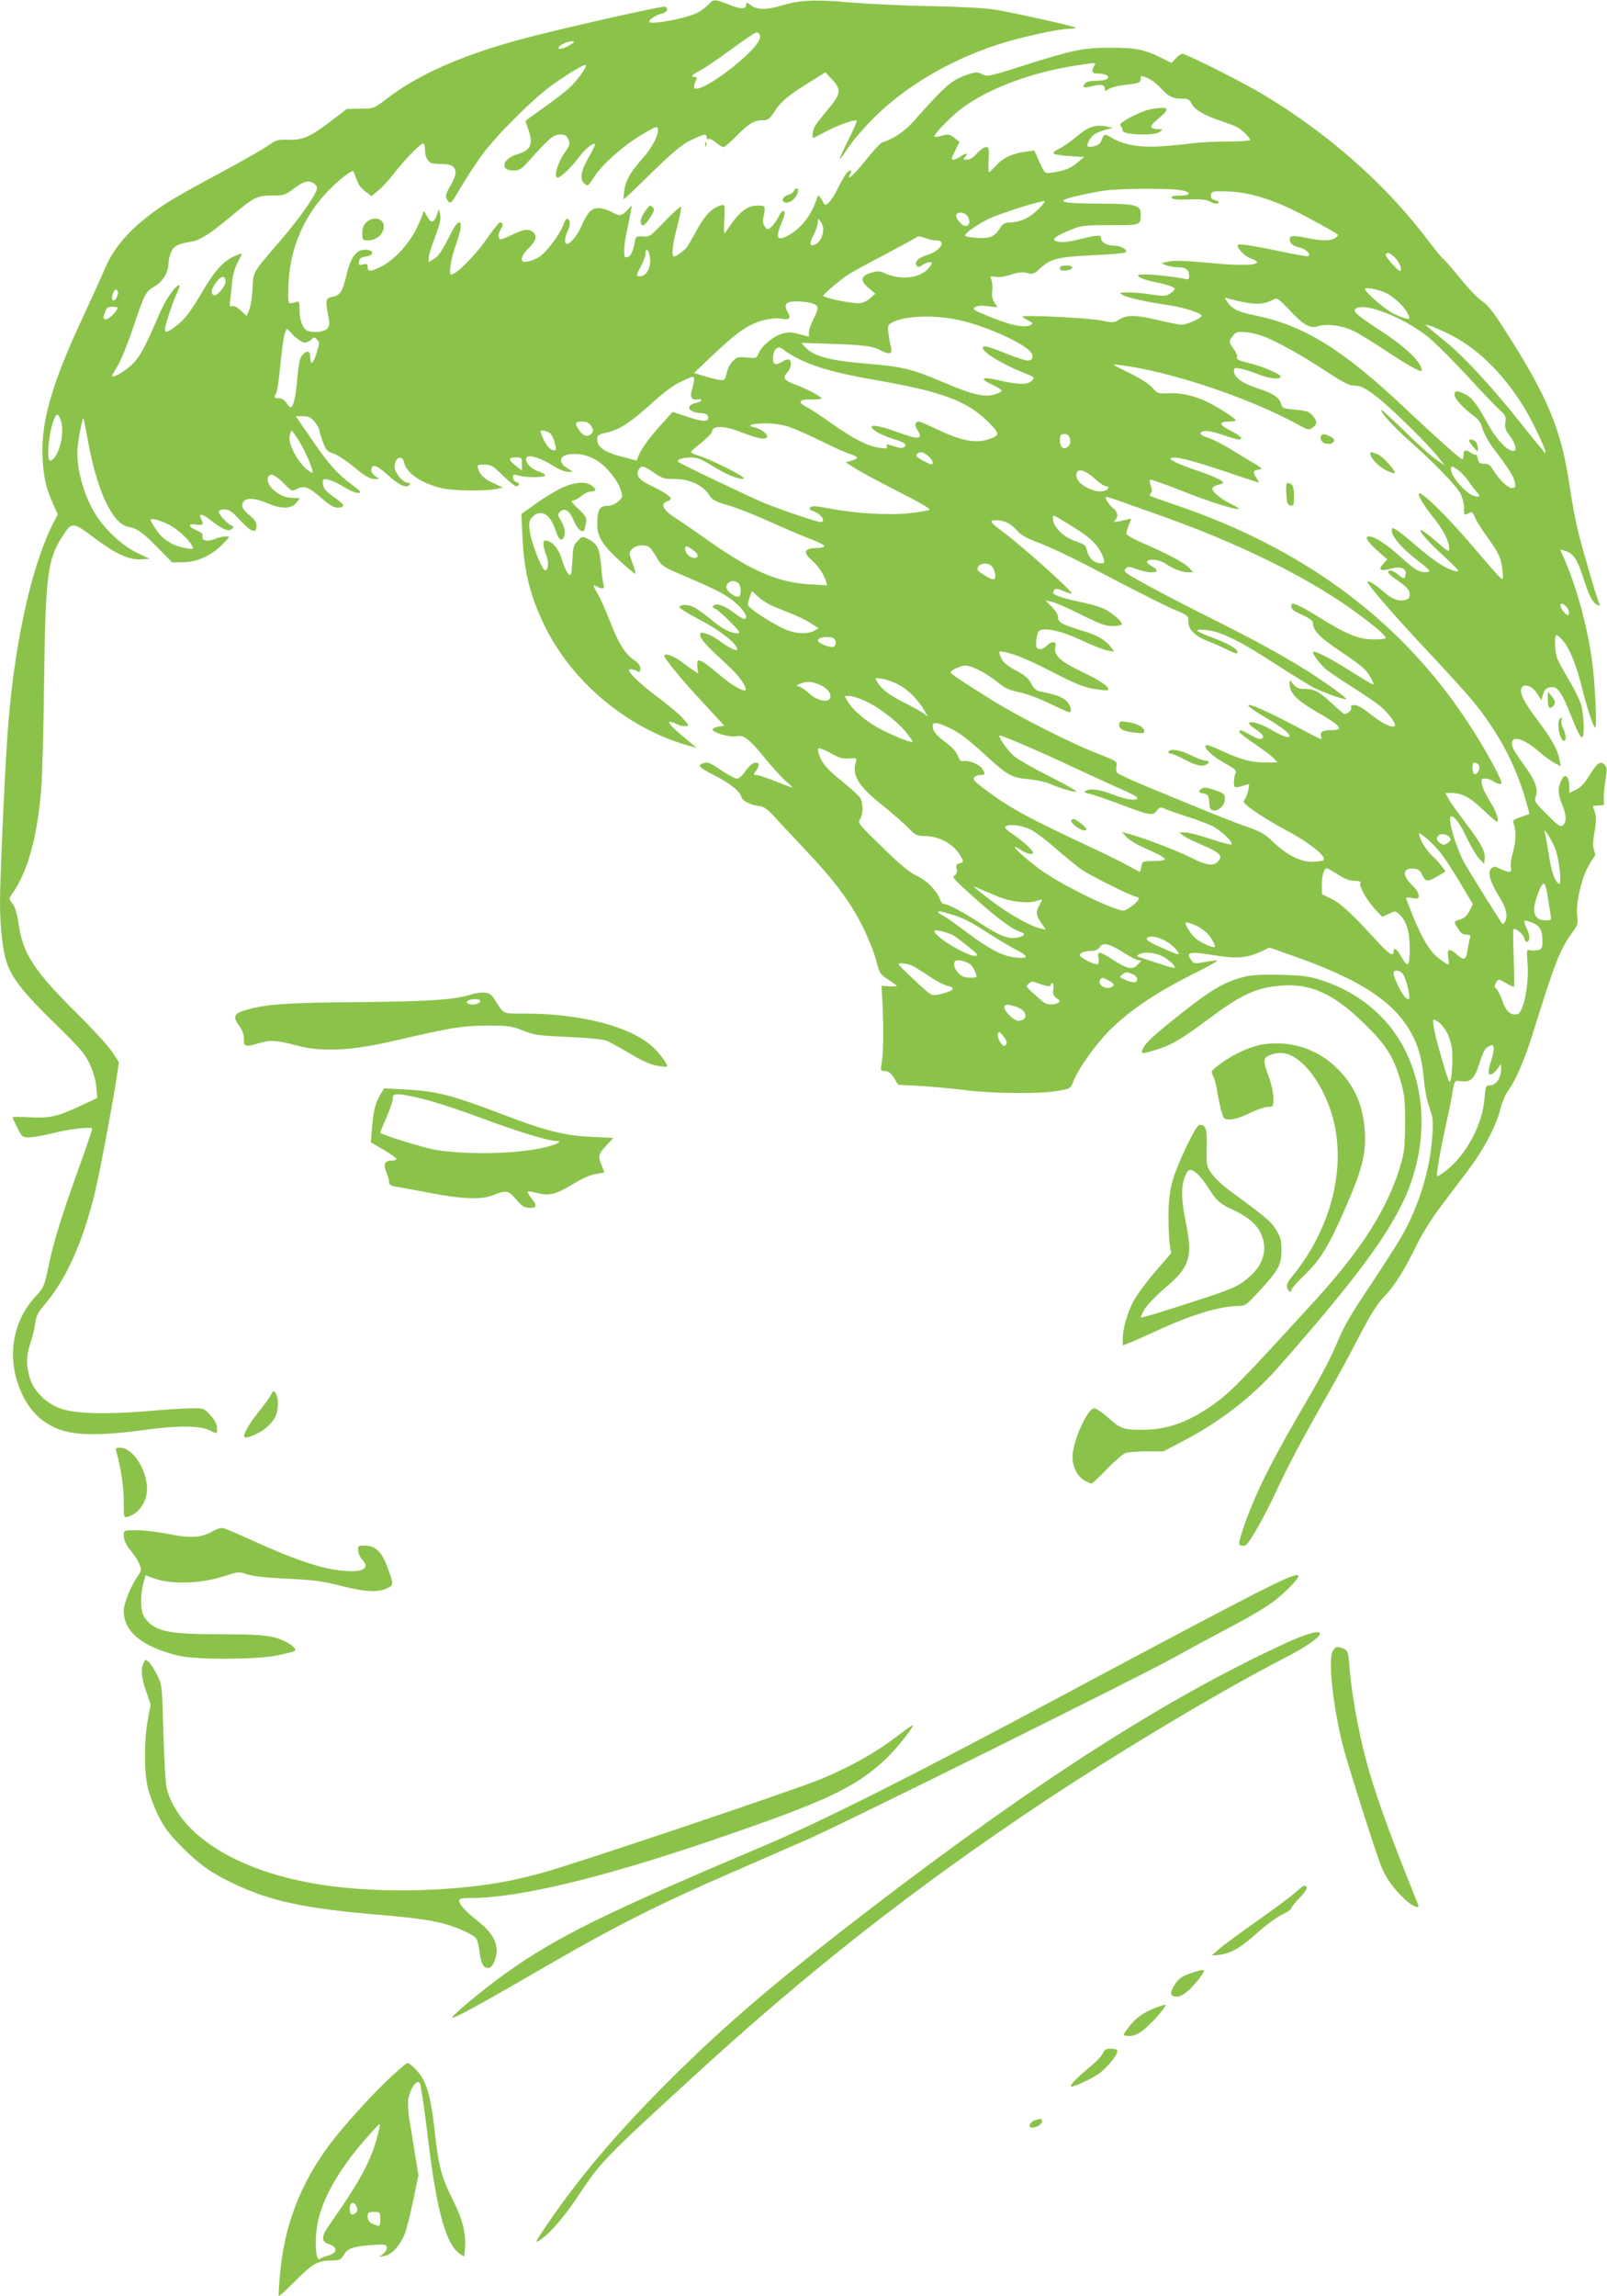 <?xml version="1.0" standalone="no"?>
<!DOCTYPE svg PUBLIC "-//W3C//DTD SVG 20010904//EN"
 "http://www.w3.org/TR/2001/REC-SVG-20010904/DTD/svg10.dtd">
<svg version="1.0" xmlns="http://www.w3.org/2000/svg"
 width="896pt" height="1280pt" viewBox="0 0 896 1280"
 preserveAspectRatio="xMidYMid meet">
<g transform="translate(0,1280) scale(0.1,-0.1)"
fill="#8bc34a" stroke="none">
<path d="M3949 12774 c-13 -14 -41 -35 -61 -45 -64 -33 -268 -70 -268 -50 0
14 38 38 73 46 28 7 36 29 14 38 -15 5 -617 -131 -803 -182 -335 -91 -575
-198 -751 -334 -68 -52 -68 -52 -143 -53 l-76 -1 -89 -68 c-116 -89 -158 -107
-238 -104 -58 2 -66 0 -122 -39 -33 -22 -146 -86 -250 -142 -256 -137 -333
-183 -427 -259 -105 -84 -178 -174 -219 -269 -18 -42 -69 -156 -114 -252 -196
-418 -255 -632 -235 -853 9 -93 19 -131 57 -218 l25 -56 -30 -59 c-124 -250
-220 -702 -252 -1194 -17 -259 -40 -789 -40 -907 0 -148 16 -281 40 -346 33
-88 93 -163 266 -332 142 -139 168 -169 195 -228 19 -40 33 -91 36 -127 l6
-60 -96 -45 c-127 -59 -169 -69 -283 -63 -52 3 -94 3 -94 -1 0 -3 12 -29 27
-58 25 -50 28 -53 65 -53 22 0 84 11 140 25 86 22 203 35 212 24 2 -2 -32
-103 -76 -224 -97 -270 -140 -409 -169 -551 -22 -104 -25 -111 -71 -161 -135
-145 -164 -360 -73 -548 46 -97 116 -161 211 -195 92 -32 236 -33 468 -1 190
26 310 25 365 -2 43 -22 41 -22 41 13 0 20 -12 43 -36 70 -35 39 -38 40 -102
40 -36 0 -149 -7 -251 -16 -224 -19 -391 -15 -476 12 -83 26 -157 98 -179 173
-21 72 -20 126 4 195 11 32 23 81 26 109 6 40 16 62 45 96 124 141 219 349
288 632 28 118 95 472 122 646 l12 82 -38 58 c-21 32 -109 128 -196 214 -237
235 -300 331 -324 491 -9 61 -20 101 -35 120 -21 28 -21 29 -2 56 87 123 141
318 162 587 6 72 13 339 16 595 7 587 19 680 100 807 55 86 58 86 182 -7 120
-90 192 -122 261 -118 l46 3 -68 32 c-80 38 -174 123 -228 206 -73 112 -117
275 -106 386 7 62 27 164 32 159 2 -2 13 -57 25 -123 49 -276 135 -462 223
-481 54 -11 81 -30 165 -116 l82 -83 62 1 c78 1 157 37 219 100 42 43 43 44
17 44 -14 0 -42 -7 -62 -15 -34 -14 -69 -10 -67 8 3 22 -2 28 -34 41 -47 20
-47 40 0 32 37 -7 43 0 25 35 -16 30 11 24 56 -12 53 -42 90 -60 108 -53 16 6
22 24 9 24 -15 0 -73 61 -73 76 0 9 11 14 32 14 26 0 42 -11 87 -60 62 -67 91
-77 91 -32 0 21 -10 37 -40 61 -41 33 -50 57 -28 79 19 19 63 14 128 -13 76
-32 129 -33 158 -2 12 13 22 25 22 28 0 2 -20 4 -45 4 -66 1 -145 68 -131 113
10 29 38 18 90 -34 42 -44 43 -44 73 -29 40 20 64 11 138 -54 40 -35 67 -51
86 -51 45 0 43 17 -8 51 -58 40 -72 57 -73 88 0 21 3 23 31 17 17 -3 57 -22
89 -42 32 -20 68 -34 79 -32 18 2 10 12 -43 51 -77 57 -128 115 -230 265 l-77
112 39 0 c33 0 45 -6 66 -31 14 -17 26 -37 26 -44 0 -8 9 -38 20 -68 18 -47
25 -55 58 -65 21 -6 67 -36 103 -65 76 -63 99 -77 131 -77 l22 0 -22 16 c-12
8 -22 23 -22 33 0 39 30 30 95 -29 63 -58 105 -75 120 -50 3 6 -3 10 -14 10
-26 0 -71 55 -71 89 0 51 44 70 53 23 12 -58 95 -115 207 -143 62 -15 244 -18
305 -5 l40 8 -50 23 c-54 24 -79 47 -89 83 -7 20 -4 22 35 22 37 0 47 -6 102
-60 34 -33 67 -60 73 -60 22 0 25 17 4 23 -12 3 -20 14 -20 25 0 18 3 20 32
11 39 -11 128 -12 145 -1 8 5 -6 14 -36 25 -49 17 -82 60 -63 79 15 15 80 -7
142 -46 31 -20 68 -36 85 -36 l30 0 -32 20 c-48 29 -46 67 3 76 54 10 111 -1
162 -33 55 -34 117 -112 134 -167 11 -37 10 -40 -16 -62 -17 -15 -40 -24 -62
-24 -42 0 -54 -24 -54 -104 0 -68 32 -119 132 -208 41 -38 78 -68 81 -68 3 0
-4 27 -16 59 -21 58 -21 60 -3 80 19 21 59 27 90 15 9 -3 29 -30 46 -59 30
-52 30 -52 175 -114 179 -77 227 -103 282 -156 41 -40 56 -75 31 -75 -6 0 -35
18 -64 40 -51 38 -96 51 -109 31 -3 -5 3 -12 13 -15 9 -3 47 -35 82 -71 55
-55 61 -65 42 -65 -38 0 -84 24 -148 77 -33 28 -75 58 -93 67 -34 18 -81 18
-83 1 -1 -5 52 -38 118 -72 112 -59 204 -132 204 -163 0 -13 -50 11 -98 47
-45 34 -99 55 -107 42 -10 -15 21 -56 89 -118 33 -31 78 -73 98 -94 38 -38 74
-95 65 -104 -11 -10 -78 28 -138 79 -120 101 -137 108 -131 51 l5 -37 -28 18
c-16 10 -48 34 -72 52 -44 33 -102 48 -87 22 23 -40 106 -139 212 -253 l120
-130 -31 -5 c-17 -3 -32 -10 -34 -15 -5 -17 93 -47 132 -39 44 8 69 -11 168
-132 41 -50 92 -105 113 -122 21 -18 35 -32 31 -32 -4 0 -46 16 -94 35 -48 19
-95 35 -106 35 -17 0 -17 2 -3 22 23 32 20 50 -6 46 -13 -2 -34 -21 -51 -45
-17 -27 -36 -43 -48 -43 -11 0 -49 20 -86 45 -66 45 -78 50 -107 39 -29 -11
-17 -23 63 -64 90 -45 146 -90 155 -123 5 -23 57 -47 106 -51 16 -1 42 -20 75
-56 28 -30 99 -107 159 -170 174 -182 268 -308 336 -445 32 -66 67 -152 76
-192 17 -68 21 -74 66 -103 26 -17 48 -33 48 -36 0 -2 -19 -3 -42 -2 l-43 3 5
-90 c7 -138 6 -274 -3 -332 -9 -52 -9 -53 17 -53 19 0 32 -10 50 -38 l24 -39
119 -6 c65 -4 177 -14 248 -23 158 -20 424 -23 522 -5 71 12 72 13 88 54 28
71 124 206 200 282 116 116 264 215 494 329 62 32 111 59 109 61 -2 3 -33 -1
-67 -7 -58 -11 -64 -10 -77 7 -36 49 -16 53 134 29 114 -19 174 -14 247 19
l53 25 108 -38 c404 -140 598 -268 693 -459 34 -68 49 -129 61 -246 4 -50 18
-117 30 -150 19 -52 22 -72 16 -155 -11 -187 -75 -394 -172 -563 -26 -45 -100
-161 -164 -257 -131 -196 -154 -236 -209 -367 -21 -50 -79 -160 -128 -245
-220 -374 -308 -548 -377 -745 -28 -83 -32 -102 -20 -107 8 -3 20 -3 28 0 20
8 105 157 174 306 67 144 137 276 275 518 55 96 138 249 185 340 64 124 99
180 142 225 60 64 108 140 184 296 27 53 80 139 119 190 39 52 108 144 154
204 93 122 165 256 189 355 9 35 27 78 39 95 44 58 93 171 140 320 126 404
152 471 221 566 30 41 33 52 28 91 -9 62 19 194 55 266 17 33 35 63 40 66 6 4
6 18 -1 37 -8 23 -7 49 2 99 12 65 11 95 -5 133 -6 14 -2 17 28 17 31 0 34 2
29 25 -2 14 1 62 8 106 11 72 11 82 -4 97 -23 23 -43 8 -85 -62 -23 -39 -46
-63 -72 -77 l-39 -19 0 39 c0 21 -6 44 -14 50 -12 10 -18 7 -30 -18 -21 -40
-20 -80 4 -136 24 -56 26 -98 4 -115 -13 -12 -26 -3 -88 59 -70 70 -73 74 -63
102 14 36 -2 85 -51 154 -72 100 -82 118 -82 141 0 47 68 26 150 -45 30 -26
70 -56 89 -65 l34 -18 -8 38 c-10 56 -45 118 -129 229 -75 98 -100 155 -78
177 18 18 60 -1 83 -39 l23 -37 8 29 c8 32 23 45 55 45 28 0 54 -38 93 -136
43 -109 61 -144 71 -144 15 0 10 136 -7 187 -9 26 -38 86 -66 132 -27 46 -56
98 -64 117 -16 37 -19 134 -5 134 5 0 23 -16 40 -37 34 -41 71 -134 101 -255
28 -112 60 -211 73 -223 13 -14 1 249 -18 385 -26 182 -87 403 -150 547 -14
30 -25 57 -25 59 0 2 14 -2 30 -8 43 -14 66 -49 95 -141 34 -105 50 -139 76
-156 20 -12 21 -11 15 6 -20 50 -98 320 -120 413 -14 58 -32 157 -41 220 -48
337 -124 520 -387 925 -43 67 -78 109 -105 127 -23 15 -78 72 -122 127 -45 55
-87 104 -94 108 -7 4 -41 46 -77 93 -240 320 -563 606 -935 828 -118 70 -421
222 -443 222 -7 0 -24 -11 -36 -25 l-24 -26 -58 29 c-95 47 -146 57 -289 56
-151 -1 -203 -12 -489 -103 -181 -57 -191 -59 -219 -45 -26 14 -34 14 -80 -1
-89 -29 -128 -63 -294 -251 -56 -65 -121 -109 -185 -128 -9 -3 -48 -45 -87
-94 -67 -85 -116 -129 -91 -82 6 11 7 20 2 20 -15 0 -35 -28 -72 -103 -34 -69
-68 -105 -77 -81 -2 6 -10 20 -18 30 -13 19 -14 19 -20 -1 -31 -96 -90 -171
-165 -210 -61 -32 -68 -10 -26 89 23 55 4 71 -22 20 -11 -22 -29 -48 -41 -58
-21 -19 -22 -19 -36 0 -10 12 -13 29 -9 49 14 67 13 70 -34 69 -60 -1 -103
-37 -172 -142 -14 -22 -15 -17 -12 63 4 87 4 87 -20 80 -55 -17 -94 -61 -151
-170 -15 -27 -32 -57 -39 -65 -16 -19 -59 -50 -70 -50 -16 0 -8 73 19 171 14
54 23 102 20 106 -4 3 -45 -33 -91 -81 -80 -84 -86 -88 -122 -84 -32 2 -39 0
-42 -17 -11 -63 -24 -93 -42 -98 -18 -5 -20 0 -20 36 0 23 7 74 16 112 8 39
18 86 21 105 l6 35 -26 -27 c-31 -33 -41 -34 -90 -8 -20 11 -52 20 -71 20 -39
0 -61 -24 -96 -104 -20 -47 -61 -96 -80 -96 -15 0 -12 35 6 74 17 34 14 66 -5
66 -5 0 -15 -16 -21 -35 -15 -45 -89 -146 -129 -174 -17 -12 -47 -25 -66 -28
-31 -5 -35 -3 -35 16 0 12 15 36 34 54 42 40 52 69 31 91 -24 23 -53 20 -120
-13 -33 -16 -63 -27 -67 -25 -13 8 -9 38 7 61 15 22 5 41 -15 28 -5 -3 -41
-50 -79 -104 -59 -83 -159 -181 -184 -181 -17 0 -4 83 23 160 30 86 37 130 21
130 -14 0 -26 -19 -70 -105 -27 -54 -50 -86 -71 -98 l-30 -18 0 24 c0 14 16
66 36 117 27 70 33 100 28 124 l-7 31 -12 -35 c-6 -19 -18 -35 -26 -35 -8 0
-22 16 -31 35 -10 19 -18 28 -18 20 0 -9 -16 -48 -35 -88 -42 -89 -127 -181
-198 -217 -62 -31 -77 -31 -77 -4 0 18 -4 20 -26 15 -22 -6 -25 -4 -22 16 2
18 11 24 38 28 46 7 48 34 2 38 -50 5 -84 -36 -107 -128 -25 -106 -37 -126
-80 -134 -40 -8 -42 -17 -25 -106 9 -45 8 -56 -6 -72 -17 -18 -75 -25 -109
-12 -26 10 -45 59 -45 115 0 44 -2 51 -17 46 -50 -14 -48 -18 -45 84 5 219 93
416 251 564 29 28 66 58 82 68 28 18 29 18 35 0 19 -58 30 -77 61 -100 l34
-26 37 30 c20 16 57 56 82 88 58 76 153 175 168 175 7 0 12 -16 12 -39 0 -41
19 -70 48 -73 9 0 36 -2 60 -3 66 -2 79 -39 39 -110 -35 -60 -37 -71 -20 -94
14 -21 17 -19 73 76 32 54 86 136 120 183 81 110 293 320 395 391 101 70 174
113 181 106 9 -8 -48 -87 -93 -128 -21 -20 -84 -68 -140 -108 -57 -40 -103
-73 -103 -75 0 -2 7 -23 15 -46 30 -86 16 -117 -64 -141 -80 -24 -95 -89 -21
-89 36 0 46 6 83 47 120 134 143 153 179 153 28 0 37 -5 47 -27 11 -24 9 -31
-24 -79 -37 -53 -59 -134 -37 -134 18 0 78 57 117 110 34 47 82 86 92 77 3 -3
-12 -34 -32 -69 -46 -78 -55 -126 -27 -151 19 -17 20 -16 52 33 46 72 163 177
266 238 81 48 89 51 92 33 5 -32 -31 -103 -82 -160 -70 -79 -96 -123 -105
-180 -4 -28 -6 -51 -3 -51 3 0 73 66 156 148 120 117 165 154 217 180 75 36
89 39 89 16 0 -8 5 -12 10 -9 6 4 24 -5 41 -19 17 -14 36 -26 43 -26 6 0 38
27 71 61 69 70 101 89 148 89 29 0 38 6 65 48 36 56 76 90 196 164 l88 55 40
-43 c51 -55 47 -78 -31 -170 -32 -38 -63 -79 -69 -91 -13 -24 -16 -67 -4 -61
4 2 39 20 77 40 69 35 153 64 162 55 2 -3 -19 -51 -47 -107 -28 -56 -50 -104
-48 -106 2 -2 24 27 48 64 24 37 89 112 144 167 172 171 415 316 681 404 127
42 347 91 410 91 21 0 36 3 33 6 -9 8 -343 83 -448 100 -59 9 -195 17 -360 20
-146 2 -346 12 -445 20 -199 18 -287 14 -385 -16 -85 -26 -140 -26 -174 1 -22
17 -26 18 -26 4 0 -27 -28 -28 -95 -1 -81 32 -86 32 -116 0z m286 -165 c15
-23 -22 -74 -104 -145 -130 -113 -261 -187 -261 -148 0 9 5 24 10 35 8 15 7
19 -5 19 -27 0 -16 16 23 34 20 9 98 61 172 116 74 54 140 99 147 99 6 1 15
-4 18 -10z m-1035 -44 c0 -2 -18 -14 -39 -25 -45 -23 -67 -9 -24 14 27 15 63
21 63 11z m2900 -134 c-17 -32 -12 -41 23 -41 17 0 38 -4 46 -9 25 -16 0 -31
-53 -31 -36 0 -58 -5 -66 -15 -19 -23 -7 -28 40 -15 47 13 70 8 70 -15 0 -14
3 -14 23 -1 12 8 47 18 77 21 90 10 100 14 100 35 0 19 2 20 38 5 20 -8 53
-33 72 -54 44 -49 68 -61 119 -61 35 0 43 -4 56 -30 17 -32 75 -66 165 -95 30
-10 68 -24 84 -32 30 -15 76 -60 76 -74 0 -4 -57 -8 -128 -8 -70 0 -159 -5
-197 -10 -39 -6 -117 -13 -175 -17 -114 -7 -203 8 -268 46 -43 26 -46 25 -59
-9 -7 -21 -20 -31 -42 -36 -41 -9 -46 -3 -29 31 14 30 41 47 98 62 l35 9 -37
8 c-60 12 -100 -1 -164 -55 -32 -28 -76 -58 -96 -68 -21 -9 -36 -21 -35 -27 2
-5 41 -12 87 -15 l84 -5 -37 -32 c-36 -31 -74 -46 -147 -56 -35 -5 -35 -4 -64
60 l-29 64 -46 -6 c-75 -10 -128 -34 -165 -76 -20 -21 -39 -39 -42 -39 -3 0
-4 32 -2 70 3 63 2 70 -15 70 -10 0 -33 -16 -50 -35 -20 -23 -40 -35 -56 -35
-19 0 -22 3 -13 12 23 23 12 29 -17 9 -16 -12 -36 -21 -45 -21 -14 0 -12 8 9
49 l25 50 -26 20 c-30 24 -36 25 -82 12 -17 -5 -32 -6 -32 -1 0 17 105 123
164 165 150 106 381 192 621 229 123 19 118 19 105 -3z m-4347 -656 c13 -9 17
-20 12 -34 -13 -42 -106 -172 -204 -285 -156 -181 -148 -168 -153 -266 -2 -47
-11 -100 -19 -118 l-14 -34 -32 31 c-21 19 -38 28 -49 24 -13 -5 -15 1 -10 38
3 24 8 71 11 104 4 35 17 79 31 104 13 24 23 45 21 47 -1 2 -20 -5 -42 -15
-60 -27 -108 -81 -172 -189 -70 -120 -105 -166 -156 -203 -64 -46 -69 -40 -40
53 14 46 36 104 48 130 13 27 20 48 15 48 -22 0 -74 -74 -111 -159 -77 -180
-108 -238 -147 -277 -34 -36 -108 -81 -117 -72 -2 2 11 27 29 55 18 29 57 123
86 210 67 199 71 207 124 238 46 27 76 79 76 131 0 13 6 40 14 58 14 35 39 47
117 60 47 8 105 46 222 144 123 103 140 112 225 112 64 0 72 2 122 40 57 42
83 48 113 25z m4816 -33 c73 -9 81 -32 11 -32 -37 0 -50 -4 -47 -12 3 -10 28
-12 94 -10 70 3 98 0 123 -13 21 -11 36 -13 42 -7 6 6 0 12 -17 16 -20 5 -26
12 -23 29 3 21 7 22 88 20 105 -2 229 -36 360 -99 78 -37 240 -126 260 -142 3
-2 -4 -10 -14 -18 -25 -18 -77 -18 -167 1 -77 16 -96 11 -85 -23 4 -13 22 -24
50 -31 39 -10 65 -35 51 -49 -3 -3 -71 9 -153 26 -176 37 -242 46 -242 34 0
-20 42 -62 75 -73 95 -35 -15 -46 -239 -24 -127 12 -193 14 -221 7 l-40 -9 28
-12 c16 -6 45 -11 66 -11 43 0 61 -14 61 -48 0 -18 -4 -22 -17 -18 -35 10
-175 26 -226 26 -47 -1 -50 -2 -33 -15 10 -8 44 -19 75 -25 78 -16 121 -30
121 -41 0 -4 -12 -16 -26 -25 -22 -15 -34 -16 -102 -6 -42 7 -102 12 -132 12
-52 -1 -54 -2 -30 -14 28 -16 136 -40 255 -57 84 -12 185 -45 185 -59 0 -13
-83 -50 -111 -50 -13 0 -71 11 -129 25 -129 30 -175 31 -218 5 -33 -20 -37
-20 -105 -6 -67 14 -437 32 -437 21 0 -2 14 -12 32 -21 28 -15 30 -17 14 -26
-31 -17 -107 -3 -219 43 -96 38 -107 45 -91 56 12 9 34 11 72 6 l54 -6 -17 26
c-12 18 -16 39 -13 64 3 21 1 49 -4 62 -8 22 -7 23 21 18 18 -4 54 1 88 12 43
14 66 16 91 9 31 -9 37 -6 75 29 55 51 97 61 299 71 92 4 171 11 175 16 12 12
-27 36 -58 36 -45 0 -79 17 -79 40 0 23 -17 22 -131 -6 -64 -16 -108 -18 -127
-5 -17 10 11 29 93 62 54 22 75 24 217 24 173 0 168 -2 168 66 0 46 -34 54
-230 54 -223 0 -257 13 -119 44 52 12 123 26 159 30 78 10 324 12 399 3z
m-774 -103 c-48 -50 -106 -78 -160 -79 -34 -1 -43 -6 -60 -33 -29 -46 -60 -59
-128 -53 -32 2 -61 7 -65 11 -9 9 45 50 120 90 53 28 280 102 323 104 5 1 -9
-18 -30 -40z m-395 -53 c17 -46 -18 -63 -51 -23 -22 26 -24 44 -6 50 22 7 48
-5 57 -27z m-810 -62 c0 -36 -17 -72 -40 -84 -36 -19 -41 -1 -15 48 14 26 25
58 25 72 1 24 1 24 15 6 8 -11 15 -30 15 -42z m630 -64 c60 0 24 -59 -49 -81
-49 -14 -74 -39 -61 -58 7 -12 13 -12 35 3 14 9 33 16 42 14 13 -2 11 -9 -11
-35 -46 -54 -156 -66 -243 -26 -28 13 -39 13 -78 2 -57 -17 -61 -45 -9 -87
l35 -29 -31 -27 c-22 -18 -43 -26 -68 -26 -47 0 -192 31 -192 41 0 8 87 83
135 116 17 11 109 62 205 112 96 51 179 96 184 101 4 4 23 2 42 -6 18 -8 47
-14 64 -14z m-1595 -114 c0 -48 -25 -86 -57 -86 -23 0 -23 2 7 58 14 26 25 58
25 71 0 20 3 23 13 13 6 -7 12 -33 12 -56z m4156 15 c24 -25 40 -71 24 -71
-12 0 -84 83 -79 91 9 16 25 10 55 -20z m-6523 -127 c4 -24 -50 -90 -66 -80
-19 11 -14 36 14 73 27 36 47 39 52 7z m6473 -69 c42 -22 98 -74 115 -107 9
-17 14 -32 12 -34 -9 -8 -78 18 -115 44 -66 44 -145 120 -131 124 18 6 84 -9
119 -27z m-7080 -21 c-17 -37 -36 -18 -21 21 8 21 14 25 22 17 9 -9 8 -18 -1
-38z m6281 -28 c75 -15 120 -12 167 14 22 11 28 8 90 -58 81 -86 117 -106 161
-90 42 14 127 5 186 -22 27 -11 105 -58 174 -104 130 -87 209 -131 217 -123 2
3 -1 15 -7 28 -28 51 -102 117 -220 194 -139 91 -162 111 -139 126 53 33 268
-52 401 -159 42 -34 142 -134 222 -221 80 -88 162 -173 181 -189 30 -27 33
-35 28 -66 -4 -29 0 -43 26 -77 36 -50 42 -90 11 -82 -37 10 -90 69 -136 153
-60 109 -87 145 -129 164 -44 21 -55 20 -55 -5 0 -22 47 -72 110 -120 25 -18
39 -39 47 -71 7 -24 32 -71 57 -104 83 -108 115 -159 122 -191 6 -29 4 -33
-16 -33 -24 0 -73 47 -105 101 -16 26 -27 34 -50 34 -25 0 -31 5 -36 30 -4 17
-7 26 -8 21 0 -4 -12 -1 -26 8 -34 22 -45 20 -45 -9 0 -14 -3 -25 -7 -25 -10
0 -143 119 -326 291 -342 322 -557 455 -826 510 -98 20 -132 36 -160 79 -15
22 -15 24 1 18 9 -4 50 -14 90 -22z m-2403 -7 c38 -13 38 -25 6 -89 -14 -27
-25 -60 -25 -73 l0 -24 -53 14 c-42 12 -61 13 -95 3 -49 -13 -114 -67 -132
-109 -11 -28 -14 -29 -65 -24 -48 5 -56 3 -79 -20 -14 -14 -28 -38 -31 -54
-13 -55 -13 -56 -53 -49 -20 4 -58 14 -84 22 l-48 15 90 86 c153 145 210 185
298 208 33 9 73 13 94 9 50 -8 60 0 41 35 -26 44 -13 61 50 61 30 0 68 -5 86
-11z m-3875 -31 c-16 -29 -49 -58 -64 -58 -15 0 -16 5 -6 35 10 31 15 35 44
35 24 0 31 -4 26 -12z m4718 -68 c143 -36 327 -120 372 -169 22 -25 15 -51
-15 -51 -12 0 -67 18 -121 40 -102 41 -128 47 -128 31 0 -26 107 -91 233 -141
55 -22 57 -23 41 -41 -22 -25 -76 -24 -179 0 -100 24 -121 12 -41 -24 31 -14
54 -30 51 -35 -3 -5 -23 -14 -44 -20 -56 -15 -121 1 -279 68 -168 72 -231 88
-397 102 -238 19 -328 42 -379 98 l-18 21 149 -5 c205 -7 245 -12 298 -39 52
-26 63 -18 50 33 -4 15 -9 46 -12 69 -4 36 -2 43 19 54 76 42 255 46 400 9z
m2703 -70 c155 -75 298 -213 416 -400 50 -79 135 -258 126 -266 -1 -2 -67 77
-144 175 -159 199 -306 358 -409 443 -38 31 -80 66 -94 78 l-25 21 25 -6 c14
-3 61 -24 105 -45z m-6377 -50 c11 0 28 7 37 16 15 16 18 16 33 1 14 -15 14
-21 -3 -76 -20 -62 -35 -71 -35 -20 0 34 -19 38 -45 9 -13 -15 -20 -47 -27
-127 -9 -105 -22 -163 -38 -163 -4 0 -15 11 -24 25 -10 16 -26 25 -41 25 -28
0 -29 3 -14 31 5 11 16 84 23 162 8 78 18 154 24 169 l11 27 39 -40 c22 -21
49 -39 60 -39z m5372 25 c90 -41 184 -94 326 -186 97 -64 128 -79 159 -79 31
0 53 -11 114 -56 77 -58 288 -264 351 -344 l35 -44 -50 34 c-27 19 -106 89
-174 157 -69 67 -127 120 -129 118 -9 -9 69 -95 156 -172 145 -129 267 -256
287 -298 10 -22 19 -57 18 -77 -1 -42 0 -42 27 -28 17 9 22 5 35 -26 8 -20 37
-66 64 -103 66 -90 82 -124 88 -190 6 -53 5 -55 -12 -41 -10 8 -76 83 -146
166 -156 184 -309 332 -309 299 0 -15 36 -73 80 -127 56 -69 90 -135 90 -174
0 -24 -5 -21 -76 41 -136 118 -99 47 41 -80 47 -43 85 -81 85 -86 0 -14 -63
10 -114 45 -28 18 -85 63 -126 99 -41 36 -87 73 -102 82 -27 15 -28 15 -28 -3
0 -33 56 -98 141 -164 68 -52 78 -64 59 -66 -42 -7 -67 8 -151 84 -77 70 -144
113 -176 114 -27 0 -11 -27 44 -77 l58 -52 -23 -24 c-31 -33 -14 -43 43 -27
61 17 95 -2 79 -44 -5 -14 -11 -12 -36 9 -30 26 -58 33 -58 15 0 -5 19 -23 43
-39 64 -45 77 -59 77 -85 0 -19 -7 -26 -28 -31 -37 -8 -72 6 -119 48 -36 32
-74 57 -88 57 -17 0 135 -177 321 -375 114 -121 232 -251 264 -290 153 -187
251 -377 308 -596 l10 -36 -49 -17 c-45 -17 -47 -19 -38 -42 14 -37 11 -99 -7
-161 -9 -30 -13 -65 -10 -79 8 -29 -8 -31 -59 -7 -32 15 -37 15 -51 1 -21 -21
-6 -74 46 -158 40 -64 49 -110 30 -140 -5 -8 -11 -12 -13 -10 -13 15 -198 312
-216 347 -52 103 -93 253 -69 253 19 0 53 -47 88 -124 21 -44 51 -94 66 -111
l29 -30 3 26 c5 42 -19 86 -105 200 -44 58 -88 119 -97 137 l-17 32 28 0 c63
0 106 -22 179 -91 40 -38 75 -69 78 -69 18 0 0 56 -35 110 -22 35 -43 78 -46
97 -5 30 -3 33 19 33 13 0 33 -7 44 -15 10 -8 27 -15 37 -15 15 0 12 9 -17 68
-49 96 -118 212 -197 327 -366 536 -900 925 -1594 1160 -77 26 -142 49 -144
52 -3 2 0 8 6 14 8 8 7 19 0 39 -6 16 -8 32 -5 36 4 3 81 -24 172 -60 151 -61
313 -112 323 -102 2 2 -17 14 -42 26 -57 28 -105 67 -105 86 0 8 13 17 30 21
17 3 30 9 30 13 0 11 -71 43 -155 70 -38 13 -88 32 -110 43 -32 17 -36 22 -20
25 30 7 115 -16 304 -79 96 -33 177 -59 179 -59 2 0 -3 11 -12 25 -22 34 -20
43 11 47 26 3 24 6 -32 39 -33 20 -94 57 -135 82 -41 25 -94 51 -118 58 -23 7
-41 17 -39 23 7 20 48 18 123 -8 41 -14 81 -26 89 -26 32 0 12 21 -47 51 -65
33 -65 49 0 49 17 0 32 3 32 8 0 8 -97 71 -155 100 -71 35 -152 54 -218 50
-60 -3 -63 -2 -92 31 -18 21 -69 53 -130 83 -100 49 -100 49 -50 43 275 -34
719 -182 989 -330 58 -32 64 -34 84 -19 28 19 28 36 0 68 -19 22 -35 27 -96
32 -64 6 -73 9 -78 30 -9 37 -45 61 -131 89 -85 27 -133 62 -133 97 0 18 4 19
37 13 21 -4 65 -18 97 -31 62 -25 126 -32 126 -13 0 14 -100 57 -180 76 -50
12 -67 20 -63 30 3 8 -3 26 -14 41 -33 46 -33 49 -11 77 19 25 26 27 77 23 32
-2 84 -17 121 -33z m-2597 -125 c91 -43 209 -74 417 -110 361 -63 502 -115
619 -231 68 -68 68 -76 2 -98 -74 -24 -154 -8 -293 59 -45 22 -88 40 -94 40
-22 0 -26 -20 -10 -45 35 -54 12 -58 -101 -17 -95 35 -153 47 -153 32 0 -15
58 -48 115 -65 68 -21 83 -31 68 -46 -9 -9 -22 -8 -58 3 -41 14 -46 14 -40 0
5 -12 -2 -14 -42 -8 -64 8 -147 51 -268 137 -55 39 -117 80 -138 90 -53 28
-43 44 27 42 31 -1 56 2 56 6 0 10 -81 53 -142 76 -66 24 -77 39 -49 68 22 25
28 62 11 72 -6 4 -22 0 -35 -9 -13 -9 -31 -16 -40 -16 -22 0 -20 69 3 86 14
11 22 9 50 -12 17 -14 60 -38 95 -54z m-603 -106 c0 -9 -5 -34 -12 -56 -13
-43 -1 -62 35 -54 9 2 17 0 17 -5 0 -5 -13 -12 -29 -15 -60 -12 -47 -51 19
-56 33 -2 46 -8 48 -21 6 -30 -25 -30 -113 -1 l-85 28 -57 -64 c-68 -74 -116
-139 -132 -179 l-12 -28 -85 22 c-94 24 -134 53 -134 95 0 24 5 28 54 39 70
16 130 55 250 163 62 57 121 101 160 119 71 34 76 35 76 13z m-3529 -234 c21
-71 -15 -203 -59 -218 -25 -8 -11 155 19 231 16 37 26 34 40 -13z m2955 -25
c13 -20 14 -28 4 -40 -19 -23 -47 -18 -69 14 -29 41 -26 51 14 51 26 0 39 -6
51 -25z m1105 -5 c34 -12 114 -47 178 -79 64 -32 135 -64 159 -71 50 -16 53
-26 10 -38 l-33 -9 55 -35 c30 -19 138 -77 238 -128 108 -54 180 -96 175 -101
-5 -5 -57 -14 -116 -20 -120 -12 -300 -1 -450 28 -67 13 -90 14 -99 5 -9 -9
-4 -14 20 -23 42 -14 69 -59 37 -59 -21 0 -215 66 -314 106 -83 35 -470 219
-480 230 -11 11 26 24 69 24 37 0 60 -9 120 -46 82 -51 149 -78 177 -72 20 5
-186 109 -255 129 -23 7 -41 16 -40 20 2 4 29 28 61 53 31 26 57 53 57 60 0
35 69 34 162 -3 90 -35 135 -44 144 -29 9 15 -32 48 -68 55 -50 10 -18 23 58
23 49 0 96 -7 135 -20z m-2735 -76 c19 -30 46 -84 60 -120 22 -59 23 -64 5
-55 -58 32 -127 151 -116 201 4 17 9 30 11 30 2 0 20 -25 40 -56z m1394 46
c11 -6 24 -27 30 -48 13 -48 13 -52 -3 -52 -19 0 -43 29 -62 73 -14 34 -14 37
1 37 8 0 24 -5 34 -10z m2906 -36 c4 -17 1 -31 -9 -41 -24 -24 -47 -9 -47 32
0 31 3 35 25 35 18 0 26 -7 31 -26z m-792 -95 c14 -11 26 -27 26 -35 0 -19 -3
-18 -55 9 -33 18 -41 27 -33 35 17 17 32 15 62 -9z m-2264 -45 l0 -37 -32 25
c-45 35 -46 48 -4 48 35 0 36 -1 36 -36z m736 -49 c44 -31 56 -35 115 -35 81
0 155 -33 191 -86 20 -32 34 -39 108 -61 47 -13 150 -54 230 -90 80 -36 182
-80 227 -97 46 -17 81 -35 79 -41 -1 -5 -22 -10 -46 -10 -64 0 -74 -24 -27
-65 38 -33 70 -79 82 -119 l7 -24 -98 6 c-176 10 -324 74 -564 243 -74 53
-161 112 -192 132 -62 40 -77 75 -38 87 11 3 20 10 20 15 0 13 -47 43 -113 74
-64 31 -83 55 -67 86 15 28 29 25 86 -15z m4485 14 c16 -11 42 -40 59 -64 16
-24 37 -51 46 -60 20 -20 13 -29 -16 -20 -50 16 -130 108 -130 150 0 20 6 19
41 -6z m-2024 -50 c23 -21 49 -39 58 -39 20 0 19 -16 -1 -24 -28 -11 -57 -6
-102 15 -46 23 -69 56 -58 84 9 26 53 11 103 -36z m125 -118 c29 -11 114 -41
188 -67 492 -171 898 -373 1175 -583 93 -70 138 -111 130 -119 -4 -4 -37 -7
-74 -6 -77 1 -146 29 -304 128 -48 30 -101 59 -117 65 -27 9 -30 8 -30 -10 0
-15 15 -27 60 -46 33 -15 60 -33 60 -41 0 -47 36 -84 161 -168 102 -68 134
-95 155 -130 15 -25 24 -47 22 -49 -2 -3 -54 27 -114 65 -116 75 -212 125
-222 116 -7 -8 37 -68 73 -98 17 -14 82 -58 145 -98 63 -40 134 -88 157 -107
43 -36 90 -99 80 -109 -14 -14 -68 11 -130 61 -43 34 -78 55 -94 55 -18 0 -24
-4 -19 -15 4 -13 -20 -35 -39 -35 -3 0 -35 27 -70 60 -72 67 -97 80 -155 80
-30 0 -43 6 -59 26 -20 26 -21 26 -21 5 0 -56 38 -94 170 -170 120 -70 134
-91 62 -91 -46 0 -65 -11 -56 -33 3 -9 3 -17 -1 -17 -4 0 -68 33 -143 73 -245
130 -358 162 -164 46 91 -54 132 -86 132 -102 0 -15 -45 1 -102 35 -95 56
-173 57 -85 1 24 -15 42 -34 40 -40 -7 -19 -26 -16 -74 12 -48 27 -59 30 -59
15 0 -5 39 -36 88 -68 48 -33 96 -69 106 -81 l19 -21 -69 0 c-80 0 -138 16
-247 67 -42 20 -80 33 -84 29 -14 -14 35 -61 104 -99 61 -34 70 -43 62 -58 -5
-10 -9 -32 -9 -50 0 -33 3 -34 67 -14 21 7 21 6 11 -37 -6 -23 -16 -46 -22
-50 -19 -13 91 -89 255 -177 113 -61 207 -137 189 -155 -5 -5 -34 -10 -63 -10
-67 0 -142 38 -218 110 -46 45 -71 59 -140 83 -80 27 -201 76 -564 226 -87 36
-163 71 -167 78 -4 7 -6 24 -3 38 6 24 1 27 -107 69 -149 58 -443 207 -593
301 -172 108 -225 143 -225 151 0 12 57 38 82 38 36 0 118 -42 178 -91 44 -36
68 -47 120 -57 37 -7 109 -33 168 -62 57 -27 108 -50 113 -50 19 0 8 42 -16
64 -24 22 -64 36 -143 51 -25 5 -37 16 -52 44 -13 27 -35 46 -77 69 -65 34
-87 55 -98 91 -7 22 -5 23 27 16 67 -15 123 -38 272 -114 115 -60 170 -82 224
-91 40 -7 75 -10 79 -7 14 15 -36 50 -142 101 -124 59 -160 93 -151 138 4 22
2 28 -13 28 -10 0 -26 -9 -36 -20 -11 -12 -28 -20 -39 -18 -18 3 -21 9 -18 48
2 24 8 48 15 53 31 21 123 1 232 -50 61 -29 128 -55 149 -59 l39 -7 -19 26
c-29 38 -76 66 -146 87 -127 39 -148 49 -148 77 0 15 -14 39 -35 60 l-36 36
33 -7 c18 -3 92 -35 163 -71 105 -52 139 -65 177 -65 26 0 49 4 52 8 8 14 -55
69 -104 91 -25 10 -72 24 -105 31 -89 17 -164 40 -171 52 -3 5 -1 15 5 21 7 7
22 5 51 -8 22 -10 42 -16 45 -13 9 9 -288 275 -392 350 -34 25 -59 48 -56 52
11 11 64 6 92 -9 16 -8 40 -28 54 -45 16 -19 51 -40 89 -54 106 -40 212 -91
468 -226 135 -70 279 -143 321 -160 74 -31 75 -32 75 -67 0 -43 39 -81 112
-108 26 -10 73 -31 105 -47 43 -21 57 -25 57 -14 0 19 -48 47 -135 80 -93 35
-109 46 -70 46 92 0 196 -48 411 -188 93 -60 193 -122 223 -137 54 -27 171
-68 177 -62 6 6 -126 101 -236 169 -135 84 -296 171 -540 293 -107 53 -257
131 -333 173 -125 68 -136 77 -122 91 14 14 20 14 64 -2 87 -31 148 -17 81 18
-17 9 -28 20 -25 25 11 17 69 11 100 -10 45 -31 94 -50 128 -50 l30 0 -22 24
c-27 29 -115 76 -253 136 -58 25 -98 48 -98 56 0 8 7 31 15 50 15 36 15 36 -8
29 -12 -4 -35 -9 -52 -12 -25 -4 -28 -3 -17 8 19 20 14 46 -11 66 -28 22 -52
63 -38 63 6 0 34 -9 63 -19z m-232 -159 c91 -56 134 -104 154 -169 6 -20 4
-23 -17 -23 -35 0 -67 30 -76 69 -6 31 -12 36 -61 53 -74 25 -130 82 -130 133
0 18 1 18 130 -63z m-5063 26 c45 -21 114 -82 133 -119 12 -21 11 -22 -31 -15
-71 11 -130 46 -166 100 -18 27 -33 52 -33 57 0 12 45 2 97 -23z m2936 -151
c23 -19 22 -37 -2 -37 -25 0 -51 26 -51 51 0 21 12 17 53 -14z m1661 -89 c18
-25 21 -68 5 -68 -17 0 -89 44 -89 56 0 36 61 45 84 12z m-1416 -90 c15 -15
16 -64 2 -73 -13 -8 -59 20 -67 41 -14 37 36 61 65 32z m171 -117 c20 -10 68
-30 107 -45 39 -15 93 -40 120 -57 l48 -31 -24 -14 c-39 -21 -109 -17 -169 11
-85 40 -201 117 -201 134 0 8 5 29 11 46 l11 31 31 -29 c17 -16 47 -36 66 -46z
m4456 -32 c4 -11 4 -24 0 -27 -9 -9 -45 35 -45 54 0 22 37 -1 45 -27z m-4101
-155 c20 -8 21 -43 2 -50 -17 -6 -86 21 -86 35 0 18 52 27 84 15z m369 -262
c51 -27 108 -85 141 -143 l19 -33 -29 21 c-16 11 -67 39 -113 62 -79 40 -121
74 -143 115 -10 18 -7 18 33 12 23 -4 65 -19 92 -34z m-450 4 c42 -17 67 -42
67 -66 0 -43 -71 -31 -125 20 -16 15 -39 30 -50 33 -18 4 -18 5 5 15 34 15 65
14 103 -2z m256 -91 c80 -37 173 -107 227 -170 26 -31 45 -58 42 -60 -7 -7
-105 32 -181 72 -76 40 -153 105 -180 152 l-18 31 28 0 c15 0 52 -12 82 -25z
m471 -151 c58 -27 105 -62 214 -162 112 -103 140 -118 227 -125 42 -4 97 -15
122 -26 67 -29 147 -51 147 -42 0 5 -68 43 -152 85 -84 42 -170 92 -193 110
-36 30 -96 116 -80 116 15 0 234 -94 395 -170 96 -45 218 -101 270 -124 52
-22 97 -45 100 -51 11 -22 -60 -14 -132 15 -76 30 -131 37 -156 21 -10 -6 -4
-10 19 -15 18 -3 93 -29 166 -56 175 -67 191 -69 213 -39 16 21 21 22 46 10
15 -7 71 -26 123 -43 53 -17 116 -41 141 -53 50 -26 118 -91 106 -102 -3 -4
-56 10 -115 30 -60 20 -124 37 -142 37 l-34 0 24 -19 c13 -10 59 -32 101 -50
42 -17 84 -39 93 -49 15 -16 15 -20 1 -40 -23 -33 -66 -28 -157 19 -72 37
-281 116 -352 133 l-30 8 24 -26 c14 -15 48 -37 75 -50 28 -13 72 -34 99 -46
26 -12 45 -26 41 -31 -3 -5 -32 -9 -65 -9 -58 0 -60 -1 -65 -30 -4 -16 -8 -30
-9 -30 -2 0 -29 15 -62 33 -32 18 -114 59 -183 91 -389 182 -479 231 -622 339
-53 39 -65 53 -57 64 7 7 22 13 35 13 28 0 30 7 9 37 -17 24 -77 47 -104 40
-13 -3 -21 5 -30 30 -8 21 -32 48 -66 73 -55 41 -75 66 -75 94 0 23 27 20 90
-10z m-642 -151 c33 -19 55 -24 88 -21 40 3 43 1 37 -17 -26 -73 12 -137 145
-242 53 -43 118 -99 143 -125 42 -43 50 -48 91 -48 82 0 160 -41 199 -104 24
-39 24 -42 -2 -49 -17 -5 -20 -11 -15 -31 4 -18 1 -28 -11 -35 -15 -8 -8 -18
52 -73 163 -150 261 -226 316 -243 30 -10 22 -23 -17 -31 -52 -10 -96 7 -203
76 -104 68 -183 110 -205 110 -7 0 -17 8 -21 18 -21 56 -73 111 -130 138 -45
22 -94 61 -197 163 -131 127 -137 134 -123 154 19 28 19 91 0 121 -9 13 -53
53 -99 90 -85 67 -119 107 -132 160 -6 26 -5 28 17 21 13 -4 44 -18 67 -32z
m3600 -66 c4 -21 -16 -49 -29 -41 -5 3 -9 19 -9 35 0 24 4 30 17 27 10 -2 19
-11 21 -21z m-2493 -356 c28 -16 91 -64 140 -108 50 -43 111 -94 138 -112 52
-35 285 -151 305 -151 6 0 12 -4 12 -9 0 -13 -55 -58 -80 -66 -38 -12 -359
144 -476 232 -111 83 -184 159 -99 103 30 -20 65 -27 65 -12 0 12 -70 75 -118
105 -23 15 -40 32 -37 37 13 21 99 10 150 -19z m2916 -101 c24 -64 39 -208 20
-196 -23 15 -42 69 -56 166 -9 54 -18 107 -21 117 -14 42 37 -36 57 -87z
m-639 -24 c22 -27 71 -103 110 -168 l70 -118 -19 -38 c-13 -26 -28 -40 -50
-47 -39 -11 -39 -11 -13 -52 14 -24 27 -33 46 -33 18 0 25 -4 21 -14 -3 -7 -8
-34 -12 -58 -11 -72 -18 -76 -60 -40 -44 40 -59 34 -50 -20 8 -45 7 -45 -53 0
-46 33 -91 107 -141 228 -22 55 -41 104 -41 108 0 4 16 4 35 0 31 -6 35 -4 35
15 0 12 -15 36 -34 54 -59 55 -56 101 5 95 27 -2 37 -10 49 -35 18 -40 29 -40
86 -7 l44 26 -19 26 c-11 15 -33 41 -51 57 -35 33 -64 77 -75 114 -7 24 -6 23
35 -9 23 -18 60 -56 82 -84z m49 88 c11 -14 10 -18 -6 -30 -23 -17 -27 -17
-50 0 -24 17 -13 46 18 46 14 0 31 -7 38 -16z m-621 -209 c38 -25 66 -35 93
-35 24 0 36 -4 32 -10 -10 -17 32 -94 79 -145 l43 -46 36 17 c35 17 38 17 57
-1 42 -38 60 -96 60 -193 0 -103 -10 -111 -49 -42 -23 41 -41 52 -41 25 0 -31
-27 -13 -100 67 -130 143 -197 205 -249 229 l-50 24 -1 53 c0 51 12 92 28 92
4 0 32 -16 62 -35z m1170 -126 c6 -35 12 -79 15 -96 6 -32 5 -33 -29 -33 -51
0 -72 34 -58 93 18 70 42 121 53 110 5 -5 14 -38 19 -74z m-3065 3 c67 -29
168 -40 215 -24 35 13 35 13 15 -24 -21 -40 -19 -55 11 -99 l25 -37 -28 6
c-76 18 -229 111 -353 216 l-25 21 40 -17 c22 -9 67 -28 100 -42z m-264 -98
c69 -21 114 -43 219 -112 47 -30 114 -70 149 -88 72 -37 66 -51 -17 -40 -68
10 -139 47 -259 137 -58 44 -119 87 -134 95 -29 14 -37 24 -21 24 5 0 33 -7
63 -16z m3244 -48 c42 -18 55 -42 55 -100 0 -40 -3 -46 -25 -52 -14 -3 -34 -4
-45 -1 -18 5 -19 1 -13 -72 9 -117 -22 -275 -56 -284 -37 -9 -65 16 -84 73
-10 30 -25 60 -33 67 -12 9 -13 16 -4 32 13 26 13 26 60 -1 21 -13 40 -20 42
-18 2 3 1 75 -2 160 -3 85 -4 157 -2 160 8 11 57 -28 60 -48 2 -12 8 -22 13
-22 19 0 22 32 5 66 -27 57 -24 62 29 40z m-1865 -21 c14 -8 35 -23 47 -34 29
-27 57 -81 43 -81 -21 0 -85 31 -108 53 -22 20 -52 68 -52 82 0 8 36 -3 70
-20z m-1360 -52 c14 -9 51 -37 82 -62 46 -37 54 -47 38 -49 -41 -7 -230 106
-230 138 0 12 81 -8 110 -27z m1158 -18 c39 -17 78 -49 93 -76 6 -13 -10 -9
-64 15 -98 43 -119 55 -112 67 9 13 41 11 83 -6z m-220 -71 c31 -20 68 -40 81
-44 l25 -6 -23 -23 c-29 -29 -55 -23 -137 30 -74 48 -88 49 -79 10 3 -16 2
-32 -4 -35 -13 -8 -100 35 -101 50 0 13 32 24 72 24 17 0 33 8 40 21 17 27 52
20 126 -27z m220 -23 c38 -19 79 -57 71 -66 -3 -2 -45 9 -94 26 -50 17 -97 32
-105 35 -13 4 -13 6 0 14 25 16 88 11 128 -9z m-1066 -48 c9 -8 21 -28 27 -44
10 -29 10 -29 -30 -29 -29 0 -47 7 -64 25 -24 23 -32 54 -18 69 10 10 65 -4
85 -21z m-320 -9 c16 -9 59 -35 94 -59 35 -24 80 -47 99 -51 47 -9 32 -28 -35
-44 -45 -11 -52 -10 -76 9 -37 29 -164 150 -164 156 0 11 53 4 82 -11z m2732
-47 c17 -25 41 -125 32 -134 -10 -11 -35 19 -61 72 -14 30 -25 61 -25 69 0 24
37 19 54 -7z m-1510 3 c26 -9 35 -34 17 -45 -5 -3 -29 2 -52 11 -38 16 -40 18
-23 31 21 16 25 16 58 3z m-134 -35 c35 -18 38 -31 10 -40 -35 -11 -76 25 -53
48 9 9 10 9 43 -8z m-375 -22 c35 -12 50 -13 53 -5 8 26 20 10 15 -22 -4 -27
-1 -36 18 -50 20 -14 22 -18 9 -26 -21 -13 -62 -12 -81 3 -9 7 -36 30 -59 51
-41 37 -42 40 -25 52 23 17 12 17 70 -3z m-142 -124 c65 -18 75 -78 14 -79
-23 0 -77 52 -77 74 0 19 11 20 63 5z m2378 -106 c27 -30 47 -76 54 -126 9
-57 -3 -207 -15 -186 -14 26 -79 253 -86 303 -6 45 -5 47 12 38 11 -6 27 -18
35 -29z m-2428 -100 c-3 -7 -9 -13 -14 -13 -16 0 -41 49 -35 67 6 15 10 13 30
-12 13 -16 21 -35 19 -42z m2703 -90 c-18 -51 -20 -83 -8 -83 13 0 38 23 50
45 10 18 11 16 12 -13 0 -49 -28 -92 -61 -92 -25 0 -26 -2 -32 -73 -10 -141
-100 -312 -209 -398 -28 -22 -52 -38 -55 -36 -6 7 17 141 47 277 15 69 31 143
34 165 16 97 14 93 54 88 53 -7 73 13 102 103 19 60 31 82 50 91 22 11 25 10
28 -8 2 -11 -4 -41 -12 -66z"/>
<path d="M6407 12189 c-37 -9 -101 -38 -145 -67 -16 -10 -20 -18 -13 -25 6 -6
11 -18 11 -26 0 -23 176 -29 205 -7 20 15 19 15 -5 16 -52 1 -54 15 -7 54 60
49 66 66 24 65 -18 -1 -49 -5 -70 -10z"/>
<path d="M5910 11304 c0 -11 8 -14 32 -12 46 4 49 28 4 28 -26 0 -36 -4 -36
-16z"/>
<path d="M8190 10344 c0 -3 11 -19 25 -36 25 -29 25 -29 25 -6 0 13 -5 29 -12
36 -12 12 -38 16 -38 6z"/>
<path d="M7366 10371 c-9 -14 4 -39 22 -43 50 -11 70 21 27 40 -31 14 -42 15
-49 3z"/>
<path d="M7640 10273 c0 -25 45 -73 85 -93 25 -12 48 -20 51 -18 10 11 -68 97
-97 107 -38 13 -39 13 -39 4z"/>
<path d="M7172 10048 c3 -54 6 -63 23 -66 18 -2 20 3 20 53 0 39 -5 59 -15 65
-27 17 -31 11 -28 -52z"/>
<path d="M6240 8761 c0 -26 21 -37 88 -45 43 -5 52 -4 52 8 0 22 -38 43 -92
51 -44 6 -48 4 -48 -14z"/>
<path d="M6515 8610 c-3 -5 1 -10 10 -10 8 0 46 -16 84 -36 43 -23 78 -34 96
-32 34 4 47 28 16 28 -12 0 -48 14 -81 30 -60 30 -113 39 -125 20z"/>
<path d="M6691 8396 c-9 -11 -5 -15 18 -19 27 -6 30 -11 33 -49 2 -35 7 -44
25 -46 29 -4 63 31 63 66 0 24 -6 30 -49 45 -59 21 -75 21 -90 3z"/>
<path d="M5974 8229 c-11 -19 68 -71 83 -55 6 6 -28 38 -59 56 -11 7 -19 6
-24 -1z"/>
<path d="M3931 11994 c0 -11 3 -14 6 -6 3 7 2 16 -1 19 -3 4 -6 -2 -5 -13z"/>
<path d="M4426 11735 c-3 -8 -16 -17 -30 -21 -27 -6 -41 -30 -25 -40 28 -17
79 26 79 66 0 15 -17 12 -24 -5z"/>
<path d="M3596 11621 c-27 -38 -31 -71 -11 -78 6 -1 23 18 39 43 25 40 27 47
14 60 -13 13 -18 10 -42 -25z"/>
<path d="M2042 11560 c-16 -15 -22 -33 -22 -60 0 -39 1 -40 35 -40 45 0 85 37
85 78 0 46 -59 59 -98 22z"/>
<path d="M3131 10080 c-35 -17 -100 -56 -144 -88 l-80 -57 6 -130 c9 -190 42
-325 122 -490 151 -313 459 -572 795 -669 l55 -15 -45 37 c-84 70 -115 100
-108 107 3 4 20 -1 38 -10 17 -9 41 -15 53 -13 20 3 19 5 -14 42 -18 22 -84
77 -145 122 -114 86 -180 154 -149 154 9 0 25 -5 36 -10 16 -9 19 -7 19 13 0
17 -11 32 -35 48 -50 34 -88 95 -135 218 -23 58 -52 125 -66 148 -29 50 -30
57 -5 43 32 -17 44 -12 36 13 -4 12 -10 61 -14 109 -8 94 -20 116 -75 145 -27
14 -30 14 -54 -11 -23 -22 -27 -36 -30 -98 -2 -40 -5 -79 -8 -87 -7 -22 -31
15 -50 77 -17 58 -47 97 -81 107 -19 5 -23 3 -23 -18 0 -14 7 -41 16 -62 16
-40 11 -89 -9 -83 -18 6 -78 163 -84 223 -5 45 -2 56 16 74 45 45 98 16 126
-68 18 -56 33 -71 46 -50 14 23 10 56 -12 94 -20 33 -20 38 -7 52 25 25 54 7
76 -47 19 -45 45 -71 58 -57 3 2 7 20 11 40 5 32 1 39 -43 81 -36 34 -44 46
-30 46 10 0 31 11 48 25 16 14 40 25 54 25 30 0 31 14 2 34 -34 24 -96 19
-167 -14z"/>
<path d="M8630 8904 c0 -47 7 -59 27 -43 18 16 16 33 -7 60 l-19 24 -1 -41z"/>
<path d="M8697 8793 c-20 -19 0 -123 23 -123 15 0 12 37 -5 70 -8 16 -12 36
-9 44 6 17 2 21 -9 9z"/>
<path d="M6937 7355 c-106 -27 -178 -68 -342 -197 -152 -120 -204 -167 -220
-199 -19 -36 -12 -37 76 -9 84 26 139 59 294 175 160 119 244 161 352 176 199
29 338 -32 538 -235 100 -101 138 -166 177 -301 19 -68 23 -102 22 -230 -1
-134 -4 -160 -28 -240 -71 -233 -214 -459 -470 -740 -417 -457 -484 -526 -585
-594 -137 -93 -248 -131 -384 -131 -105 0 -121 6 -191 70 -31 27 -65 50 -75
50 -38 0 -121 -186 -121 -271 0 -54 26 -107 64 -130 17 -10 35 -19 41 -19 5 0
44 36 86 80 42 44 89 84 103 90 15 5 69 10 120 10 l93 0 109 57 c200 103 389
249 529 409 447 507 637 767 726 989 97 245 100 504 8 727 -87 212 -261 369
-491 444 -71 23 -103 27 -228 30 -104 3 -161 -1 -203 -11z"/>
<path d="M2635 7259 c-100 -32 -227 -41 -630 -45 -381 -3 -498 -10 -600 -35
-102 -25 -113 -40 -70 -99 16 -22 25 -47 25 -72 0 -44 6 -46 87 -22 62 18 94
16 208 -14 140 -38 308 -29 550 28 312 72 368 82 505 83 125 0 140 -2 205 -27
63 -26 87 -29 250 -36 110 -5 194 -13 216 -21 19 -8 78 -40 130 -71 62 -38
112 -61 148 -68 30 -5 56 -8 59 -6 9 10 -40 76 -85 116 -125 110 -400 180
-705 180 -130 0 -116 -7 -171 80 -18 28 -30 35 -57 37 -19 1 -48 -3 -65 -8z
m43 -41 c-5 -15 -42 -22 -64 -14 -25 10 -5 26 32 26 24 0 34 -4 32 -12z"/>
<path d="M7046 6979 c-71 -10 -172 -56 -243 -110 -52 -39 -53 -40 -39 -67 8
-15 17 -50 21 -77 4 -28 14 -76 22 -107 15 -57 16 -58 52 -58 22 0 66 14 108
35 39 19 85 35 102 35 30 0 31 1 31 50 0 28 -11 78 -25 116 -34 90 -33 109 6
123 70 24 118 11 184 -50 52 -48 102 -126 139 -218 119 -294 40 -674 -200
-967 -24 -28 -31 -46 -27 -62 5 -22 23 -31 23 -12 0 6 35 46 79 88 87 86 132
160 224 372 85 195 108 279 108 385 -1 160 -50 284 -153 387 -110 110 -259
159 -412 137z"/>
<path d="M2121 6699 c-28 -45 -38 -87 -47 -185 l-6 -82 71 -41 c39 -23 71 -46
71 -51 0 -6 -13 -10 -29 -10 -37 0 -45 -21 -26 -67 8 -19 15 -44 15 -54 0 -13
10 -20 38 -24 20 -3 107 -19 192 -35 172 -34 282 -38 345 -14 80 31 88 30 132
-21 31 -37 47 -47 73 -48 43 -2 47 13 14 52 -14 18 -24 35 -21 38 4 3 27 0 52
-7 65 -18 107 -8 200 50 54 32 99 52 129 56 25 4 46 8 46 9 0 1 -7 19 -15 38
-22 52 -19 63 25 111 l40 43 -123 6 c-150 7 -257 34 -487 122 -293 112 -375
133 -552 142 l-117 6 -20 -34z m250 -28 c63 -16 205 -63 317 -105 193 -72 369
-126 415 -126 36 0 6 -18 -58 -34 -152 -38 -435 -45 -615 -16 -66 11 -310 87
-310 96 0 3 16 42 35 85 19 44 35 91 35 104 0 22 5 25 34 25 19 0 85 -13 147
-29z"/>
<path d="M6617 6413 c-84 -178 -101 -244 -102 -388 0 -66 3 -140 7 -165 l8
-45 -90 -105 c-49 -57 -103 -130 -119 -161 -35 -64 -61 -156 -61 -211 l0 -38
48 19 c26 11 88 38 137 61 196 91 356 140 464 140 32 0 44 8 113 84 107 116
123 146 123 227 0 55 -5 73 -30 114 -29 47 -52 66 -261 220 -38 28 -82 69 -98
93 -29 41 -30 46 -28 143 3 104 -4 129 -38 129 -12 0 -33 -35 -73 -117z m55
-153 c14 -11 40 -43 59 -72 49 -79 68 -97 137 -129 85 -38 136 -80 161 -132
40 -82 19 -171 -57 -239 -70 -64 -91 -72 -482 -196 -69 -22 -127 -38 -129 -36
-2 1 7 22 20 45 14 24 63 75 114 119 141 119 157 171 115 375 -24 118 -25 191
-4 245 18 45 30 49 66 20z"/>
<path d="M1513 5028 c-6 -12 -36 -54 -67 -93 -56 -70 -90 -128 -84 -145 5 -13
73 14 114 45 20 15 44 41 55 59 22 36 25 113 6 140 -12 17 -14 16 -24 -6z"/>
<path d="M651 4698 c23 -78 39 -189 39 -271 0 -87 0 -88 23 -82 62 19 106 83
107 156 0 105 -80 229 -148 229 -30 0 -30 -1 -21 -32z"/>
<path d="M1183 4263 c-61 -35 -121 -39 -242 -14 -57 11 -137 21 -177 21 -73 0
-74 0 -74 -26 0 -30 13 -58 48 -99 14 -16 31 -45 39 -64 13 -31 13 -35 -12
-71 -37 -54 -75 -149 -75 -190 0 -115 100 -197 299 -248 98 -25 444 -24 561 1
46 10 88 21 93 24 12 7 -11 32 -47 50 -69 36 -127 43 -355 43 -308 0 -377 15
-434 92 -24 32 -27 120 -8 191 l13 46 37 -14 c98 -39 267 -35 404 10 76 24 80
25 125 9 31 -10 107 -19 222 -24 145 -7 196 -13 297 -39 137 -35 209 -39 260
-15 39 19 39 21 2 121 -31 82 -65 116 -120 117 -43 1 -44 0 -42 -28 1 -16 12
-40 25 -53 49 -52 -16 -75 -155 -53 -102 15 -248 67 -438 153 -90 41 -173 77
-184 79 -11 3 -38 -5 -62 -19z"/>
<path d="M6886 3859 c-171 -88 -609 -321 -975 -517 -826 -442 -1314 -687
-1631 -822 -915 -388 -1174 -515 -1464 -722 -107 -77 -259 -201 -291 -238 -28
-32 110 42 520 280 377 219 631 347 1030 520 154 67 355 155 446 195 221 99
1813 889 2009 997 85 47 229 125 320 173 196 104 256 144 333 220 118 118 66
103 -297 -86z"/>
<path d="M7160 3637 c-651 -301 -1369 -759 -2285 -1460 -528 -404 -832 -663
-1146 -977 -294 -293 -511 -550 -697 -827 -48 -71 -51 -81 -19 -58 58 40 133
128 212 246 123 186 140 204 615 640 662 608 1243 1064 1965 1546 429 285
1000 627 1350 807 270 138 274 207 5 83z"/>
<path d="M7430 3595 c-25 -47 1 -298 55 -517 24 -96 165 -543 212 -671 27 -72
74 -138 141 -199 41 -37 79 -51 69 -25 -179 443 -256 662 -306 868 -37 152
-68 337 -77 459 -6 80 -9 89 -31 99 -36 16 -48 14 -63 -14z"/>
<path d="M801 3531 c-17 -32 -13 -82 14 -160 l25 -72 -16 -87 c-21 -113 -21
-286 0 -377 9 -38 35 -108 58 -155 34 -68 60 -103 133 -176 97 -98 165 -146
290 -205 210 -99 402 -139 825 -174 269 -23 367 -43 482 -101 49 -25 51 -29
63 -113 7 -57 21 -81 46 -81 13 0 25 11 35 35 33 80 6 148 -90 225 -71 55
-106 95 -106 116 0 10 16 14 63 14 267 0 727 110 1357 325 626 214 787 289
958 449 55 52 152 172 152 189 0 4 -41 -25 -92 -64 -118 -90 -250 -164 -418
-235 -141 -59 -1365 -471 -1555 -523 -152 -41 -249 -60 -395 -77 -300 -33
-620 -28 -875 16 -448 77 -760 278 -826 533 -6 23 -14 161 -18 307 -7 261 -7
266 -34 321 -15 31 -36 64 -46 73 -19 17 -20 17 -30 -3z"/>
<path d="M7224 2252 c-23 -21 -120 -93 -215 -160 -96 -67 -192 -138 -214 -158
l-40 -35 42 4 c65 8 122 40 212 122 45 41 107 86 137 101 30 14 54 31 54 37 0
6 21 32 46 58 26 26 43 52 40 58 -11 16 -17 14 -62 -27z"/>
<path d="M6655 1806 c-61 -19 -84 -34 -105 -69 -30 -48 -26 -67 12 -67 33 0
84 45 137 118 25 36 19 38 -44 18z"/>
<path d="M6448 1610 c-72 -27 -115 -58 -154 -109 -34 -44 -35 -46 -14 -49 38
-6 70 8 116 50 49 45 109 117 103 123 -2 1 -25 -5 -51 -15z"/>
<path d="M6150 1356 c-5 -13 -32 -43 -61 -67 -77 -64 -119 -106 -119 -117 0
-14 101 31 157 69 45 32 103 102 103 126 0 8 -12 13 -35 13 -28 0 -37 -5 -45
-24z"/>
<path d="M2185 1228 c-103 -95 -274 -283 -347 -382 -165 -222 -252 -449 -277
-725 -6 -63 -9 -117 -6 -119 2 -2 45 36 94 86 96 96 125 112 208 112 36 0 44
4 59 30 23 37 50 47 151 55 71 6 84 5 89 -9 4 -10 -3 -24 -17 -37 l-24 -20 30
6 c41 8 88 61 113 126 11 30 32 115 47 189 l28 135 -17 105 c-9 58 -23 143
-31 190 -9 47 -12 103 -9 125 11 72 59 129 68 82 9 -40 26 -160 46 -327 46
-380 99 -564 174 -613 l24 -16 4 42 c8 85 -10 158 -66 272 -65 132 -80 185
-101 375 -19 171 -37 249 -70 307 -23 38 -68 83 -84 83 -4 0 -42 -32 -86 -72z
m-71 -295 c-34 -157 -95 -275 -272 -527 -53 -75 -54 -100 -6 -116 48 -16 45
-50 -6 -63 -19 -5 -40 -13 -46 -18 -26 -22 -32 121 -9 218 31 133 122 288 260
446 42 48 78 87 81 87 2 0 2 -12 -2 -27z m-125 -435 c6 -17 4 -26 -8 -35 -22
-15 -31 -7 -31 28 0 35 27 40 39 7z m131 -69 c0 -37 -2 -40 -22 -33 -35 10
-48 24 -48 50 0 21 5 24 35 24 34 0 35 -1 35 -41z"/>
<path d="M5770 981 c-28 -8 -41 -41 -15 -41 25 0 55 19 55 35 0 16 -2 17 -40
6z"/>
</g>
</svg>

